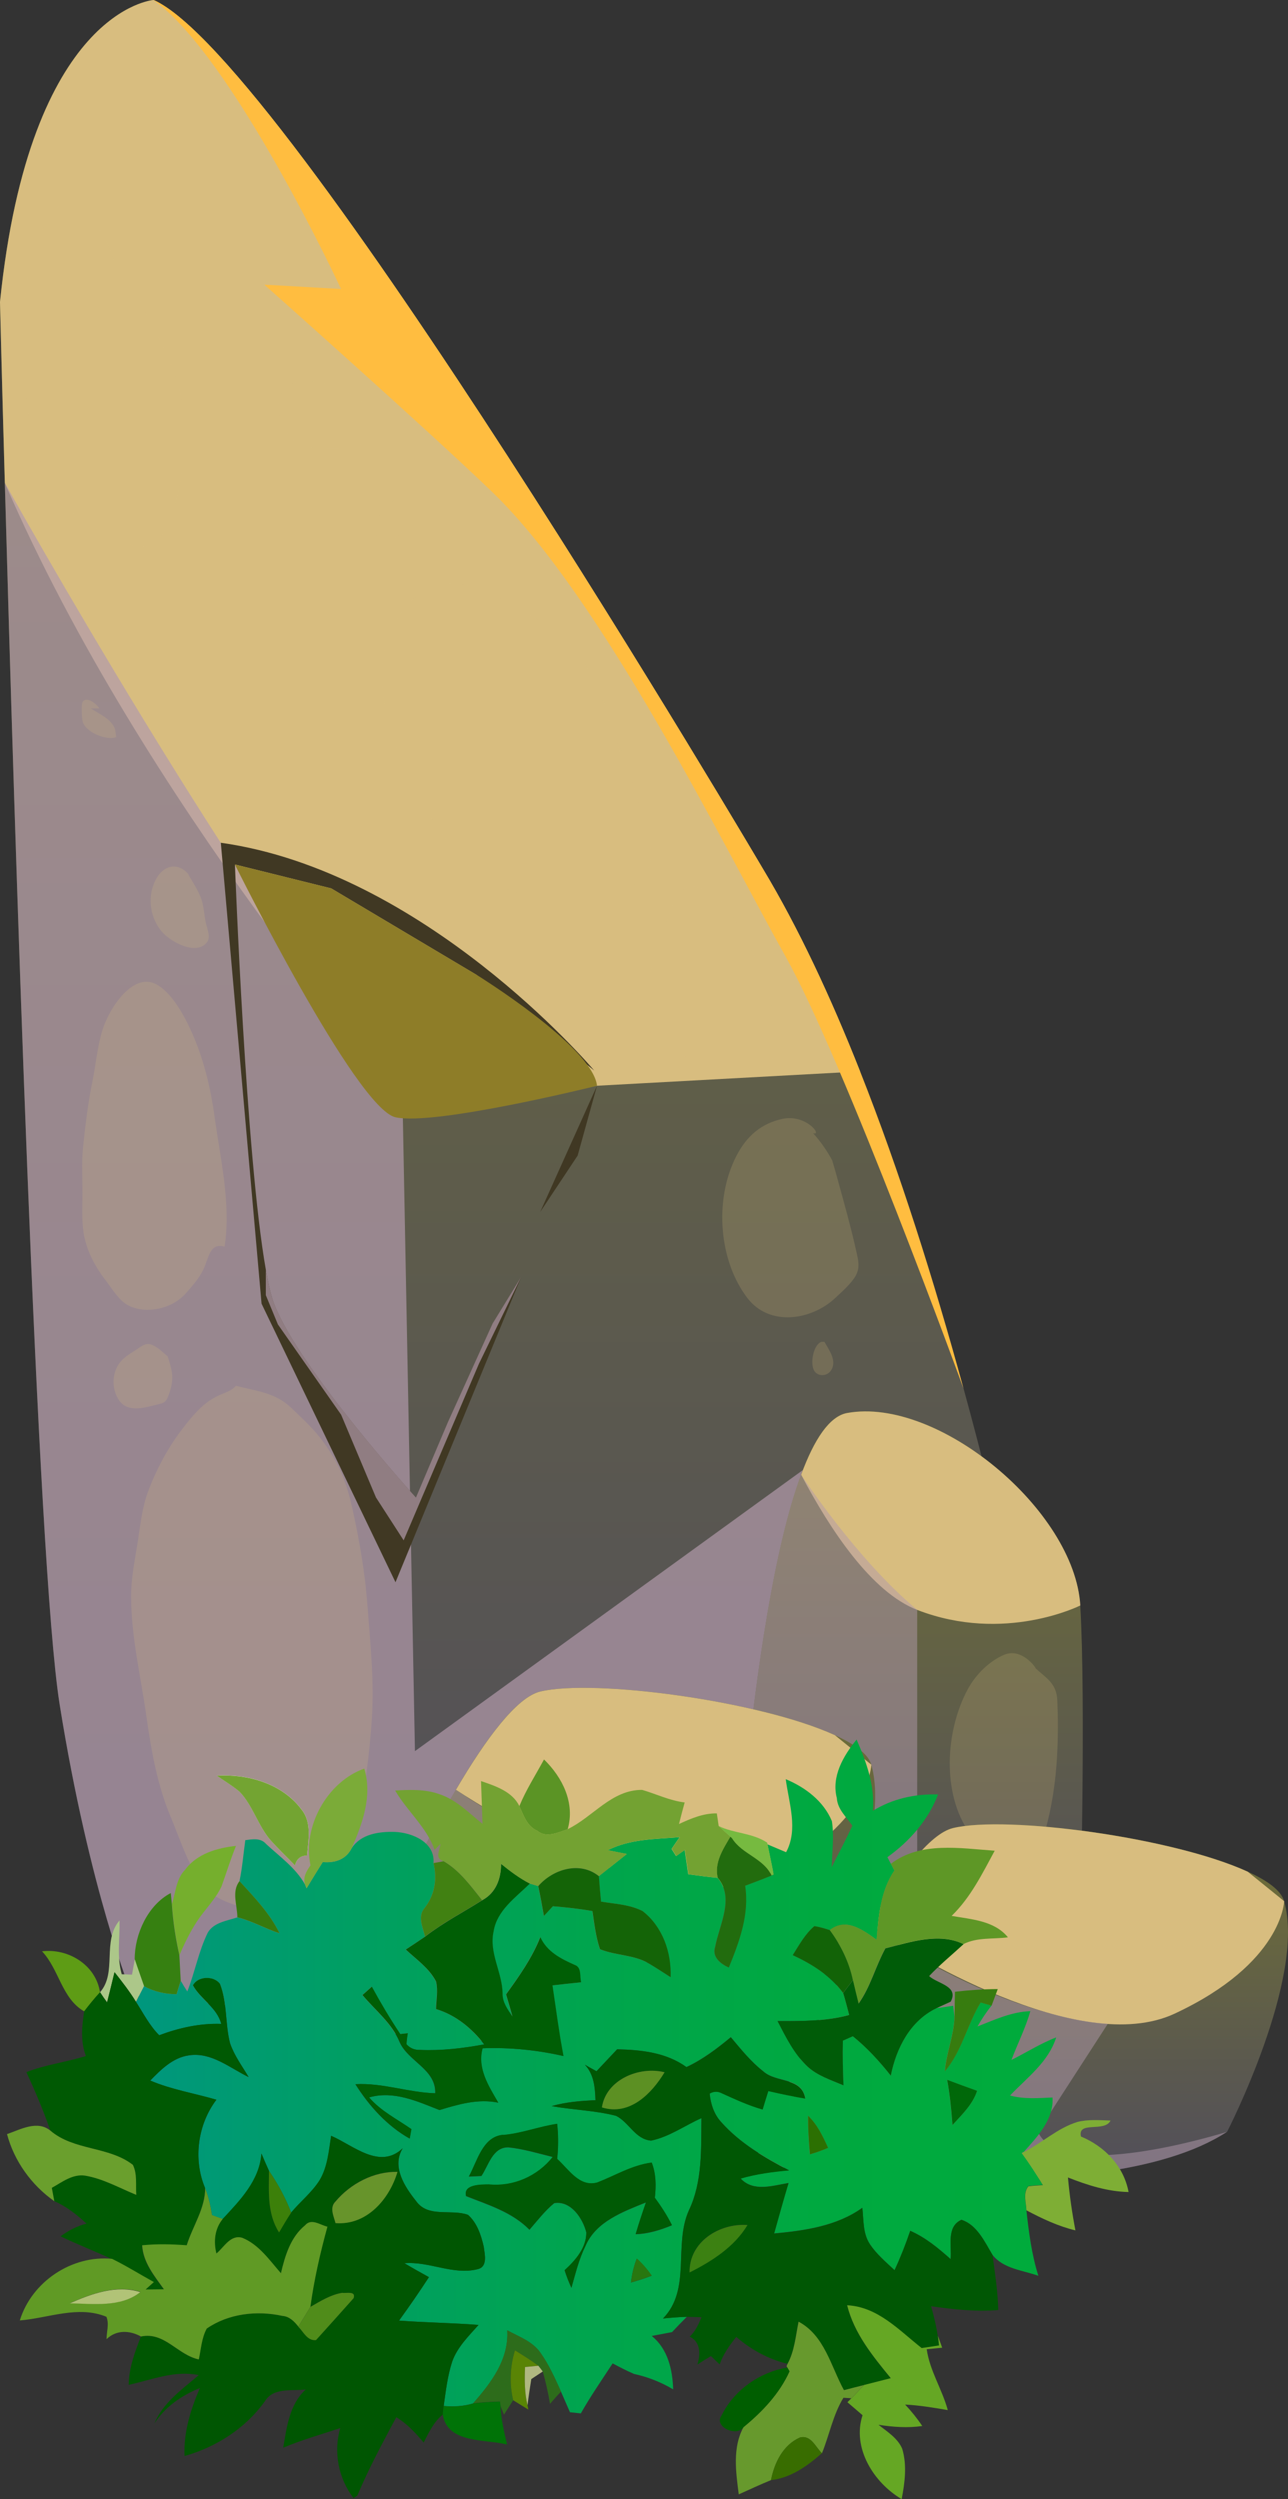 <?xml version="1.0" encoding="UTF-8"?><svg xmlns="http://www.w3.org/2000/svg" xmlns:xlink="http://www.w3.org/1999/xlink" viewBox="0 0 181.46 352.05"><rect x="0" y="0" width="181.46" height="352.05" fill="#333333" stroke="none"/><defs><style>.cls-1{fill:url(#_裼_胙琅韃_464);}.cls-1,.cls-2,.cls-3,.cls-4,.cls-5,.cls-6,.cls-7,.cls-8,.cls-9,.cls-10,.cls-11{fill-rule:evenodd;}.cls-1,.cls-2,.cls-3,.cls-4,.cls-5,.cls-6,.cls-7,.cls-8,.cls-9,.cls-10,.cls-11,.cls-12,.cls-13,.cls-14,.cls-15,.cls-16,.cls-17,.cls-18,.cls-19,.cls-20,.cls-21,.cls-22,.cls-23,.cls-24,.cls-25,.cls-26,.cls-27,.cls-28,.cls-29,.cls-30,.cls-31,.cls-32,.cls-33,.cls-34,.cls-35,.cls-36,.cls-37,.cls-38,.cls-39,.cls-40,.cls-41,.cls-42,.cls-43,.cls-44,.cls-45,.cls-46,.cls-47,.cls-48,.cls-49,.cls-50,.cls-51,.cls-52,.cls-53,.cls-54,.cls-55{stroke-width:0px;}.cls-2{fill:#ffbd40;}.cls-2,.cls-3,.cls-56{mix-blend-mode:soft-light;}.cls-3,.cls-9{fill:#d8bd7f;}.cls-4{opacity:.5;}.cls-4,.cls-11{fill:#b29aac;mix-blend-mode:multiply;}.cls-5{fill:url(#_裼_胙琅韃_464-3);}.cls-6{fill:url(#_裼_胙琅韃_464-4);}.cls-7{fill:url(#_裼_胙琅韃_464-2);}.cls-8{fill:#403823;}.cls-10{fill:#8e7d28;}.cls-11{opacity:.7;}.cls-12{fill:url(#_裼_胙琅韃_35252);}.cls-57{isolation:isolate;}.cls-13{fill:#5e9726;}.cls-14{fill:#5c9023;}.cls-15{fill:#5e9c15;}.cls-16{fill:#75af2d;}.cls-17{fill:#76ba40;}.cls-18{fill:#609a25;}.cls-19{fill:#508c1a;}.cls-20{fill:#7bab38;}.cls-21{fill:#287710;}.cls-22{fill:#2c7002;}.cls-23{fill:#5b9425;}.cls-24{fill:#377c0f;}.cls-25{fill:#377a0d;}.cls-26{fill:#2d6c1b;}.cls-27{fill:#3c800a;}.cls-28{fill:#3c8112;}.cls-29{fill:#386d00;}.cls-30{fill:#598405;}.cls-31{fill:#368011;}.cls-32{fill:#146407;}.cls-33{fill:#418112;}.cls-34{fill:#226c0e;}.cls-35{fill:#126307;}.cls-36{fill:#acc789;}.cls-37{fill:#b0b881;}.cls-38{fill:#b1c377;}.cls-39{fill:#65a724;}.cls-40{fill:#6a9f2d;}.cls-41{fill:#73a432;}.cls-42{fill:#7eae35;}.cls-43{fill:#73a232;}.cls-44{fill:#67942b;}.cls-45{fill:#67992d;}.cls-46{fill:#fbf5f0;}.cls-47{fill:#005602;}.cls-48{fill:#005704;}.cls-49{fill:#005c08;}.cls-50{fill:#005e05;}.cls-51{fill:#005a05;}.cls-52{fill:#006809;}.cls-53{fill:#005e00;}.cls-54{fill:#005903;}.cls-55{fill:#007307;}.cls-56{opacity:.2;}</style><linearGradient id="_裼_胙琅韃_464" x1="1585.78" y1="285.77" x2="1585.78" y2="0" gradientTransform="translate(1661.88) rotate(-180) scale(1 -1)" gradientUnits="userSpaceOnUse"><stop offset="0" stop-color="#514e5b"/><stop offset="1" stop-color="#707034"/></linearGradient><linearGradient id="_裼_胙琅韃_464-2" x1="1534.14" y1="277.74" x2="1534.14" y2="198.82" xlink:href="#_裼_胙琅韃_464"/><linearGradient id="_裼_胙琅韃_464-3" x1="1576.2" y1="287.87" x2="1576.2" y2="237.76" xlink:href="#_裼_胙琅韃_464"/><linearGradient id="_裼_胙琅韃_464-4" x1="1518.04" y1="307.09" x2="1518.04" y2="256.98" xlink:href="#_裼_胙琅韃_464"/><linearGradient id="_裼_胙琅韃_35252" x1="19.15" y1="292.51" x2="148.8" y2="292.51" gradientUnits="userSpaceOnUse"><stop offset="0" stop-color="#00977e"/><stop offset=".24" stop-color="#009f62"/><stop offset=".5" stop-color="#00a54d"/><stop offset=".74" stop-color="#00a940"/><stop offset=".98" stop-color="#00ab3c"/></linearGradient></defs><g class="cls-57"><g id="_レイヤー_2"><g id="_レイヤー_5"><path class="cls-1" d="m0,42.54s.24,9.98.68,25.48c1.35,48.73,4.53,152.11,7.72,172.06,4.2,26.29,10.21,40.99,10.21,40.99,0,0,38.89,4.63,66.95,4.7,3.52.02,6.88-.04,9.96-.2,0,0,1.09-1.37,2.89-3.29,2.63-2.86,6.8-6.96,11.32-9.82,2.63-1.67,5.39-2.92,8.02-3.25,10.21-1.29,34.45,1.82,34.45,1.82,0,0-5.69-36.2-16.47-75.51-4.12-15.03-8.97-30.5-14.55-44.59-4.15-10.51-8.7-20.23-13.63-28.44,0,0-67.28-114.24-85.91-122.49C21.62,0,4.2,1.29,0,42.54Z"/><path class="cls-3" d="m0,42.54s.24,9.98.68,25.48c19.52,45.18,56.03,86.42,56.03,86.42l64.46-3.51c-4.15-10.51-8.7-20.23-13.63-28.44,0,0-67.28-114.24-85.91-122.49C21.62,0,4.2,1.29,0,42.54Z"/><path class="cls-11" d="m.68,68.02c1.35,48.73,4.53,152.11,7.72,172.06,4.2,26.29,10.21,40.99,10.21,40.99,0,0,38.89,4.63,66.95,4.7l12.84-3.49,8.43-2.31,2.89-7.51,8.02-20.9-3.74-45.12-55.54,40.24-1.76-92.23C34.12,128.1.68,68.02.68,68.02Z"/><path class="cls-7" d="m102.92,277.74l19.83-1.41,29.44-5.31s.81-31.46,0-44.87c-.81-13.41-20.04-29.44-32.85-27.11-2.49.45-4.65,3.72-6.48,8.7-7.59,20.52-9.94,70-9.94,70Z"/><path class="cls-3" d="m112.87,207.74c4.09,7.78,9.92,16.56,16.36,19.05,12.29,4.76,22.97-.63,22.97-.63-.81-13.41-20.04-29.44-32.85-27.11-2.49.45-4.65,3.72-6.48,8.7Z"/><path class="cls-4" d="m102.92,277.74l19.83-1.41,29.44-5.31-22.97.12v-44.36c-8.55-7.1-16.36-19.05-16.36-19.05-7.59,20.52-9.94,70-9.94,70Z"/><path class="cls-5" d="m48.05,285.56s48.4,7.47,66.65-4.47c.02-.02.03-.02.03-.02,0,0,11.13-21.66,8.02-32.48-.41-1.47-2.31-2.88-5.14-4.16l-.05-.02c-10.56-4.82-33.91-7.94-41.47-6.12-3.28.8-7.61,6.57-11.87,13.84-8.2,13.98-16.17,33.44-16.17,33.44Z"/><path class="cls-3" d="m64.22,252.12c5.39,3.53,29.63,18.6,43.11,12.31,15.22-7.1,15.43-15.84,15.43-15.84l-5.14-4.16-.05-.02c-10.56-4.82-33.91-7.94-41.47-6.12-3.28.8-7.61,6.57-11.87,13.84Z"/><path class="cls-4" d="m48.05,285.56s48.4,7.47,66.65-4.47c-.94.29-23.5,7.29-26.62-.02l9.84-15.21s-13.53-.15-33.7-13.74c-8.2,13.98-16.17,33.44-16.17,33.44Z"/><path class="cls-6" d="m106.21,304.78s48.4,7.47,66.65-4.47c.02-.02.03-.02.03-.02,0,0,11.13-21.66,8.02-32.48-.41-1.47-2.31-2.88-5.14-4.16l-.05-.02c-10.56-4.82-33.91-7.94-41.47-6.12-3.28.8-7.61,6.57-11.87,13.84-8.2,13.98-16.17,33.44-16.17,33.44Z"/><path class="cls-3" d="m122.38,271.35c5.39,3.53,29.63,18.6,43.11,12.31,15.22-7.1,15.43-15.84,15.43-15.84l-5.14-4.16-.05-.02c-10.56-4.82-33.91-7.94-41.47-6.12-3.28.8-7.61,6.57-11.87,13.84Z"/><path class="cls-4" d="m106.21,304.78s48.4,7.47,66.65-4.47c-.94.29-23.5,7.29-26.62-.02l9.84-15.21s-13.53-.15-33.7-13.74c-8.2,13.98-16.17,33.44-16.17,33.44Z"/><path class="cls-8" d="m31.11,118.71l5.74,64.94,18.87,39.24,17.72-43.03-4.04,6.59-6.31,13.92-4.49,10.6s-16.35-18.01-19.94-27.19c-.43-1.08-.82-2.76-1.2-4.88-2.84-15.96-4.36-57.12-4.36-57.12l13.57,3.37,20.42,12.15,16.63,13.51c-.73-.86-24.03-28.07-52.6-32.09Z"/><polygon class="cls-8" points="84.11 152.95 81.38 162.79 76.1 170.74 84.11 152.95"/><path class="cls-10" d="m84.11,152.95s-22.83,5.68-28.39,4.44c-5.56-1.24-22.63-35.61-22.63-35.61l13.57,3.36,20.43,12.15s16.42,10.14,17.02,15.66Z"/><path class="cls-11" d="m37.45,178.9v3.55s1.7,4.12,1.7,4.12l8.91,12.72,4.91,11.66,3.9,6.04,10.61-24.89,5.96-12.25-4.04,6.59-6.31,13.92-4.49,10.6s-16.35-18.01-19.94-27.19c-.43-1.08-.82-2.76-1.2-4.88Z"/><g class="cls-56"><path class="cls-9" d="m84.5,97.73c1.58,3.11,2.5,6.41,3.67,9.81,1.03,2.98,1.98,5.92,2.78,9.01.33,1.25.82,2.73.75,4.08-.27,5.35-7.12,5.3-9.99,5.62-2.67.3-5.35.75-7.98-.13-1.77-.59-3.5-1.23-5.12-2.3-1.74-1.14-3.28-2.38-4.66-4.17-1.84-2.37-3.84-5.07-5.19-7.94-1.37-2.92-3-6.06-3.84-9.31-.75-2.91-1.45-6.7-.93-9.74.93-5.49,4.49-10.04,8.83-10.4,4.56-.38,8.91,2.75,12.97,5.03,2.55,1.43,4.36,2.73,6.2,5.58,2.52,3.9,4.25,8.26,5.33,13.12l-2.8-8.25Z"/><path class="cls-9" d="m56.87,72.46c.46-.78.72-1.65.78-2.59-1.23-1.1-2.08.54-3.09,1.56-.84.85-2.09,2.04-1.71,3.64.62,2.58,4.92.19,4.42-2.09l-.4-.52Z"/><path class="cls-9" d="m31.64,175.61c.93-5.96-.6-12.43-1.42-18.36-.57-4.15-1.57-8.18-3.21-11.84-1.11-2.49-2.91-5.73-5.11-6.81-3.18-1.56-6.46,3.3-7.46,6.49-.72,2.3-.94,4.9-1.43,7.31-.61,2.98-1.01,6.28-1.32,9.34-.21,2.1-.06,4.28-.07,6.4,0,2.15-.17,4.39.35,6.47.55,2.2,1.6,4.03,2.84,5.65.96,1.26,1.93,2.93,3.22,3.61,2.42,1.29,6.16.59,8.14-1.67.91-1.04,1.85-2.05,2.49-3.39.77-1.62.88-3.8,2.99-3.19Z"/><path class="cls-9" d="m26.43,123c.65,1.19,1.57,2.47,2,3.84.28.91.35,2.12.56,3.09.23,1.09.77,2.12.1,2.89-1.51,1.74-4.81-.05-6.04-1.31-1.62-1.66-2.34-4.4-1.43-6.86,1.05-2.86,3.52-3.5,5.22-1.14l-.4-.52Z"/><path class="cls-9" d="m33.24,195.21c2.87.76,5.51.92,7.82,3.14,1.68,1.62,3.24,3,4.66,5.01,2.08,2.94,3.1,5.41,3.94,9.22.99,4.49,1.76,8.91,2.11,13.58.4,5.32.97,10.62.62,15.98-.32,4.92-1.01,9.96-1.92,14.74-.39,2.03-.97,3.92-1.52,5.87-.55,1.96-.66,4.18-1.38,6.06-.89,2.33-1.78,3.58-3.83,3.17-3.24-.64-6.32-2.19-9.47-3.24-1.88-.63-3.95-1.2-5.44-2.92-2.13-2.46-3.49-6.79-4.81-9.94-1.84-4.39-2.69-9.14-3.38-14.02-.8-5.72-2.14-11.07-2.17-16.94-.01-2.67.55-5.21.95-7.82.36-2.36.61-4.73,1.42-6.92,1.12-3.06,2.72-6.04,4.55-8.49,1.11-1.48,2.46-3.18,3.84-4.18,1.87-1.36,3.1-1.25,4.02-2.3Z"/><path class="cls-9" d="m23.63,191.08c.62,2.01.92,2.95.31,4.92-.39,1.25-.61,1.59-1.51,1.79-1.68.38-4.31,1.37-5.62-.48-1.23-1.74-1.05-4.29.41-5.75.7-.7,1.64-1.17,2.42-1.73,1.13-.79,1.64-.59,2.79.22l1.2,1.03Z"/><path class="cls-9" d="m54.07,60.6c-1.55-3.17-3.81-4.82-6.61-5.94-1.63-.65-4.36-1.4-6.12-.69-2.82,1.14-2.46,4.67-.89,7.04,1.67,2.52,5.24,2.14,7.61,2.18,1.3.02,2.28-.44,3.49-.92,1.19-.47,3.13-.43,2.93-2.71l-.4,1.03Z"/><path class="cls-9" d="m114.54,159.62c1.03,1.14,1.93,2.41,2.7,3.83.31,1.03.61,2.08.89,3.13.87,3.17,1.76,6.33,2.48,9.56.29,1.29.61,2.39-.07,3.6-.62,1.09-2.04,2.34-2.88,3.12-3.34,3.12-9.24,4.07-12.36,0-3.99-5.2-4.73-13.74-1.61-19.91,1.55-3.07,3.69-4.69,6.47-5.32,3.39-.78,5.8,2.46,4.38,1.99Z"/><path class="cls-9" d="m145.79,234.92c1.56,1.45,3.07,2.15,3.17,4.64.11,2.57.11,5.15-.03,7.72-.25,4.72-1.12,9.81-2.84,14.03-.96,2.36-2,3.03-3.98,2.04-2.17-1.09-3.98-2.96-5.54-5.17-3.89-5.5-3.4-14.33-.23-20.21,1.19-2.2,3.12-4,5.1-4.85,2.75-1.18,4.95,2.47,4.36,1.8Z"/><path class="cls-9" d="m116.15,189.02c.64,1.15,1.91,2.79.83,4.16-.53.67-1.68.75-2.22-.01-.71-1-.16-3.83.99-4.15h.4Z"/><path class="cls-9" d="m16.42,38.42c1.6,1.74,2.79,2.71,3.76,4.9.9,2.04,2.06,3.87,3,5.88,1.47,3.17,2.81,7.04,2.88,10.81.09,4.87-.74,10.55-2.83,14.67-2.09,4.12-5.61,1.79-8.51.36-1.93-.95-3.42-1.7-5.09-3.3-1.38-1.33-2.28-2.9-3.14-4.82-2.61-5.81-3.28-13.14-3.3-19.73,0-3.54.34-6.84,1.2-10.22.67-2.63,1.67-5.56,3.33-7.33.69-.74,1.73-1.98,2.7-1.45.9.5,1.91,1.88,2.6,2.77,1.56,2.01,3.08,4.79,3.4,7.48Z"/><path class="cls-9" d="m12.81,99.8c1.08.73,2.9,1.47,3.39,2.91.09.27.11.82.17,1.13-1.21.48-4.1-.51-4.7-2.1-.14-.36-.26-2.57-.01-2.9.62-.82,2.01.41,2.34.95h-1.2Z"/><path class="cls-9" d="m100.13,125.07c4.58,5.18,7.73,12.03,9.27,19.63.61,2.99.56,4.34-1.92,5-4.91,1.29-10.09.15-14.57-2.75-1.63-1.05-2.18-3.8-1.92-5.97.45-3.82,1.3-7.38,2.73-10.77.58-1.38,1.3-3.89,2.37-4.77,2.1-1.72,4.2,1.3,4.04-.36Z"/></g><path class="cls-2" d="m21.62,0c11.22,8,26.43,40.71,26.43,40.71l-10.81-.61s23.18,20.59,32.15,29.25c15.57,15.04,32.61,49.93,41.26,65.35,8.29,14.77,25.09,60.89,25.09,60.89l-.02-.08c-4.12-15.03-8.97-30.5-14.55-44.59-4.15-10.51-8.7-20.23-13.63-28.44,0,0-67.28-114.24-85.91-122.49Z"/><path class="cls-46" d="m30.56,250.13c1.06.76,2.2,1.41,3.2,2.27,1.89,1.97,2.57,4.75,4.35,6.81,1.08,1.25,2.3,2.37,3.45,3.56.23-.92.79-1.39,1.69-1.39.19-2.17.72-4.67-.79-6.51-2.73-3.63-7.52-4.99-11.9-4.75"/><g id="_7a9c39ff"><path class="cls-12" d="m117.91,253.34c-.82-3.07.91-6,2.77-8.29,1.39,3.18,2.59,6.51,2.29,10.04,2.76-1.71,5.96-2.41,9.19-2.31-1.39,3.62-4.02,6.61-7.14,8.84.12.23.36.69.49.93s.37.71.5.95c-1.96,2.87-2.23,6.4-2.51,9.75-1.92-1.38-4.33-3.18-6.6-1.35-.71-.24-1.44-.46-2.17-.56-1.31,1.11-2.14,2.65-3.04,4.08,2.7,1.25,5.3,2.88,7.09,5.33.32,1.02.57,2.05.85,3.09-3.28.91-6.71.87-10.08.87,1.17,2.25,2.32,4.59,4.18,6.37,1.42,1.33,3.34,1.93,5.1,2.68-.1-2.09-.14-4.2-.09-6.3.35-.15,1.05-.46,1.4-.62,2.01,1.62,3.76,3.52,5.35,5.55.76-3.84,2.74-7.72,6.41-9.49.6-.08,1.8-.26,2.39-.35.05.39.13,1.17.18,1.55-.08,2.61-1.16,5.07-1.36,7.67,2.4-2.84,3.14-6.57,5.04-9.7.39.11,1.15.33,1.54.45-.74.94-1.4,1.93-1.98,2.95,2.41-.95,4.81-2.07,7.45-2.16-.67,2.37-1.8,4.57-2.66,6.87,2.1-1.04,4.09-2.33,6.3-3.17-1.1,3.48-4.09,5.65-6.5,8.18,1.95.54,3.98.37,5.98.28.21,3.07-2.12,5.51-4.02,7.64-.08.04-.24.13-.31.18,1.06,1.45,2.04,2.96,2.97,4.5-.69.04-1.38.07-2.05.17-.78.98-.31,2.26-.27,3.38.35,3.12.74,6.24,1.69,9.25-2.18-.78-4.95-.99-6.46-2.95-1.11-1.86-2.19-4.25-4.38-4.95-2.16.98-1.33,3.67-1.52,5.54-1.73-1.55-3.54-3.04-5.69-3.99-.64,1.88-1.37,3.74-2.21,5.55-1.23-1.16-2.54-2.25-3.48-3.67-1-1.51-.87-3.4-1.06-5.12-3.61,2.59-8.13,3.22-12.43,3.62.66-2.38,1.32-4.75,2.03-7.11-2.25.37-4.95,1.3-6.75-.64,2.22-.64,4.51-.95,6.82-1.15-3.46-1.8-6.92-3.83-9.54-6.78-1.03-1.1-1.5-2.57-1.64-4.04.57-.33,1.14-.34,1.7-.05,1.89.85,3.76,1.73,5.76,2.29.26-.87.53-1.73.8-2.6,1.72.4,3.46.78,5.21,1.06-.49-3.06-4.1-2.14-5.94-3.84-1.75-1.37-3.13-3.11-4.55-4.79-1.95,1.61-3.97,3.15-6.26,4.21-2.84-2.05-6.37-2.43-9.76-2.5-.97,1.03-1.94,2.06-2.91,3.09-.55-.31-1.11-.62-1.64-.92,1.29,1.35,1.44,3.22,1.5,5-2.09.08-4.17.26-6.18.83,3.02.55,6.12.6,9.08,1.37,1.82.9,2.7,3.32,4.94,3.49,2.56-.53,4.73-2.12,7.09-3.17-.06,4.38.17,8.95-1.78,13.02-2.18,4.87.38,11.09-3.64,15.21,1.12-.11,2.23-.2,3.37-.24-.71.71-1.41,1.43-2.09,2.16-.96.18-1.91.36-2.86.54,2.27,1.84,2.93,4.74,3.02,7.53-1.71-1.03-3.58-1.75-5.52-2.18-1.03-.44-2.02-.96-3.01-1.48-1.52,2.33-3.11,4.62-4.48,7.04-.38-.04-1.15-.12-1.53-.16-.42-.97-.85-1.95-1.27-2.91-.85-1.89-1.71-3.79-2.91-5.49-1.12-1.58-3.02-2.25-4.65-3.13.25,4.08-2.26,7.39-4.81,10.28-1.35.41-2.76.49-4.15.36.29-2.09.53-4.2,1.19-6.22.71-2.05,2.31-3.6,3.72-5.19-3.73-.29-7.48-.33-11.2-.61,1.45-2,2.86-4.04,4.21-6.12-1.17-.64-2.32-1.29-3.46-1.96,3.5-.31,6.87,1.71,10.31.84,1.48-.33,1.01-2.11.87-3.19-.37-1.62-.94-3.35-2.22-4.47-2.36-.85-5.6.44-7.28-1.9-1.64-2.05-3.5-4.9-1.91-7.48-3.25,3.08-6.94-.4-10.08-1.75-.33,2.13-.49,4.4-1.64,6.29-1.1,1.71-2.71,2.99-4,4.54-.79-2.09-1.87-4.05-3.12-5.89-.37-.81-.72-1.62-1.06-2.43-.28,3.82-3,6.58-5.46,9.22-.38-.13-1.14-.4-1.52-.54-.19-1.32-.49-2.62-.98-3.86-1.69-4.02-1.03-8.92,1.61-12.41-3.11-.91-6.33-1.42-9.32-2.7,1.51-1.55,3.18-3.23,5.44-3.55,3.16-.49,5.75,1.77,8.42,3.06-.93-1.56-2.03-3.04-2.62-4.77-.71-2.75-.37-5.7-1.42-8.37-.89-1.17-3.12-1.09-3.81.22,1.07,1.98,3.39,3.1,3.99,5.43-3.02-.1-5.94.55-8.74,1.6-1.36-1.37-2.24-3.1-3.27-4.7.37-.74.74-1.48,1.13-2.22,1.41.77,2.99,1.14,4.6,1.13.15-.47.44-1.41.58-1.88.28.5.6,1.01.92,1.5,1.07-2.73,1.59-5.65,2.88-8.29.85-1.45,2.7-1.66,4.17-2.15,2.07.5,3.92,1.6,5.94,2.25-1.36-2.82-3.55-5.07-5.64-7.35.4-1.91.55-3.85.82-5.78,1.01-.13,2.17-.35,2.93.54,1.91,1.78,4.15,3.35,5.46,5.67.06.14.18.43.24.58.75-1.24,1.5-2.48,2.28-3.7,1.68.15,3.25-.34,4.06-1.93,1.28-2.03,3.9-2.39,6.1-2.32,2.48.1,5.7,1.47,5.44,4.41.53,2.21.17,4.46-1.23,6.28-1.07,1.21-.28,2.72.03,4.06-.9.63-1.82,1.23-2.73,1.82,1.5,1.39,3.29,2.62,4.26,4.49.32,1.28.03,2.6,0,3.89,2.79.85,5.05,2.7,6.8,4.98-2.99.55-6.03.92-9.06.78-.77.02-1.41-.25-1.9-.81.03-.52.1-1.03.19-1.55-.26.03-.8.1-1.06.12-1.44-2.16-2.77-4.39-4.01-6.67-.44.4-.89.78-1.32,1.18,1.81,2.17,4.15,3.97,5.26,6.64,1.21,2.73,5.13,3.82,5.01,7.2-3.79-.1-7.43-1.5-11.25-1.28,1.93,3.06,4.46,5.87,7.64,7.66.06-.33.18-1,.24-1.33-2.04-1.42-4.31-2.55-5.96-4.47,3.48-.99,6.78.55,9.92,1.78,2.69-.81,5.44-1.63,8.28-1.04-1.35-2.33-2.99-4.85-2.21-7.66,3.83-.15,7.66.24,11.39,1.09-.63-3.3-1.05-6.64-1.55-9.95,1.34-.15,2.68-.3,4.04-.44-.24-.8.1-2.07-.87-2.43-1.97-.87-3.95-1.86-4.88-3.93-1.16,2.94-2.99,5.53-4.83,8.07.31,1.03.62,2.07.9,3.11-.67-.98-1.42-2-1.39-3.24-.03-2.97-1.94-5.71-1.27-8.73.46-2.97,3.11-4.8,5.11-6.75.3.09.89.27,1.19.35.31,1.4.55,2.8.8,4.21.42-.46.83-.92,1.26-1.37,1.87.15,3.73.35,5.58.68.27,1.8.47,3.63,1.06,5.37,2.23.92,4.81.76,6.92,2.03,1.03.6,2.02,1.27,3.03,1.91.12-3.49-1.14-7.14-3.95-9.31-1.8-.93-3.89-1-5.85-1.33-.12-1.19-.22-2.39-.3-3.58,1.31-1.04,2.62-2.09,3.94-3.13-.9-.17-1.8-.35-2.68-.53,3.18-1.61,6.69-1.55,10.13-1.84-.39.55-.76,1.1-1.14,1.66.16.26.49.76.64,1.01.4-.29.8-.58,1.21-.86.16,1.14.33,2.27.5,3.41,1.37.19,2.75.38,4.14.51,2.43,2.84.23,6.59-.35,9.71-.49,1.45.76,2.4,1.91,2.92,1.48-3.65,2.91-7.5,2.3-11.52,1.24-.47,2.49-.94,3.72-1.44l.3-.14c-.25-1.42-.58-2.84-.86-4.25.66.28,1.97.83,2.63,1.11,1.74-3.22.39-6.92-.05-10.29,2.74,1.14,5.33,3.08,6.5,5.91.33,2.16.03,4.34-.03,6.51.96-1.96,2.02-3.88,2.91-5.87-.83-1.23-2.05-2.26-2.18-3.83m15.53,39.64c.39,2.1.6,4.23.75,6.37,1.34-1.46,2.84-2.88,3.47-4.82-1.42-.5-2.82-1.02-4.22-1.55m-19.6,5.05c0,1.82.1,3.63.27,5.44.86-.25,1.72-.55,2.56-.91-.74-1.64-1.52-3.28-2.83-4.54m-42.95,2.72c-2.91.24-3.64,3.73-4.83,5.87.44-.02,1.32-.06,1.77-.08,1.01-1.49,1.56-4.05,3.78-4.04,2.13.21,4.19.85,6.27,1.36-2.15,2.73-5.56,4.22-9.02,3.88-1.09,0-3.63-.02-3.19,1.63,3.14,1.25,6.48,2.25,8.93,4.74,1.12-1.29,2.16-2.66,3.49-3.75,2.34-.39,4.02,2.14,4.52,4.13.01,2.18-1.54,3.94-3.06,5.33.26.84.59,1.66.96,2.47.58-1.99,1.05-4.03,1.98-5.89,1.47-3.45,5.3-4.83,8.52-6.14-.51,1.48-1.01,2.97-1.45,4.48,1.77-.06,3.47-.58,5.11-1.26-.68-1.37-1.51-2.64-2.41-3.87.19-1.67.18-3.37-.44-4.95-2.75.35-5.12,1.82-7.66,2.8-2.52.71-4.06-1.88-5.66-3.32.17-1.64.17-3.3,0-4.94-2.57.37-5.01,1.35-7.61,1.57m18.83,17.41c-.43,1.07-.68,2.21-.82,3.36.98-.28,1.96-.59,2.92-.96-.61-.88-1.3-1.7-2.1-2.4Z"/></g><g id="_6f9434ff"><path class="cls-23" d="m76.64,247.85c2.61,2.54,4.4,6.14,3.34,9.83-1.38.45-3,1.3-4.3.21-1.44-.62-1.91-2.17-2.51-3.46.94-2.3,2.3-4.4,3.47-6.57Z"/></g><g id="_8aaa44ff"><path class="cls-20" d="m43.74,262.76c-1.14-5.4,2.32-11.75,7.58-13.62,1.17,3.84-.24,7.72-1.78,11.23-.81,1.59-2.39,2.08-4.06,1.93-.78,1.23-1.53,2.46-2.28,3.7-.06-.15-.18-.44-.24-.58-.3-1.01.24-1.87.79-2.66Z"/></g><g id="_83a43fff"><path class="cls-41" d="m30.56,250.13c4.38-.24,9.17,1.12,11.9,4.75,1.51,1.84.98,4.34.79,6.51-.89,0-1.46.46-1.69,1.39-1.14-1.19-2.36-2.32-3.45-3.56-1.78-2.06-2.47-4.84-4.35-6.81-1.01-.86-2.14-1.51-3.2-2.27Z"/></g><path class="cls-50" d="m70.59,262.56c1.27,1.03,2.59,2.03,4.06,2.78-2,1.96-4.65,3.79-5.11,6.75-.67,3.02,1.23,5.76,1.27,8.73-.03,1.24.72,2.25,1.39,3.24-.28-1.05-.6-2.09-.9-3.11,1.84-2.55,3.67-5.13,4.83-8.07.93,2.07,2.91,3.06,4.88,3.93.97.36.64,1.63.87,2.43-1.35.14-2.7.28-4.04.44.5,3.31.92,6.65,1.55,9.95-3.74-.85-7.57-1.24-11.39-1.09-.78,2.82.86,5.33,2.21,7.66-2.84-.59-5.59.23-8.28,1.04-3.14-1.23-6.44-2.77-9.92-1.78,1.64,1.92,3.92,3.04,5.96,4.47-.06.33-.17,1-.24,1.33-3.18-1.79-5.71-4.6-7.64-7.66,3.81-.22,7.45,1.17,11.25,1.28.12-3.38-3.79-4.47-5.01-7.2-1.11-2.68-3.45-4.47-5.26-6.64.44-.4.88-.78,1.32-1.18,1.24,2.28,2.57,4.51,4.01,6.67.26-.03.8-.09,1.06-.12-.09.51-.15,1.03-.19,1.55.49.56,1.13.83,1.9.81,3.04.13,6.07-.23,9.06-.78-1.75-2.27-4.02-4.13-6.8-4.98.03-1.29.31-2.61,0-3.89-.97-1.87-2.76-3.09-4.26-4.49.91-.6,1.82-1.19,2.73-1.82,2.52-1.96,5.35-3.42,8.04-5.12,1.92-1.03,2.66-3.01,2.66-5.11Z"/><path class="cls-43" d="m67.77,250.9c2.01.69,4.39,1.45,5.4,3.52.6,1.29,1.07,2.84,2.51,3.46,1.3,1.1,2.92.24,4.3-.21,3.55-1.7,6.19-5.56,10.49-5.53,2,.58,3.89,1.52,5.99,1.77-.28,1.01-.55,2.03-.8,3.04,1.69-.78,3.43-1.53,5.33-1.5.06.44.19,1.32.26,1.77.54.51,1.1,1.01,1.66,1.5-1.04,1.78-2.28,3.63-1.78,5.8-1.39-.12-2.77-.31-4.14-.51-.17-1.14-.34-2.27-.5-3.41-.41.28-.81.57-1.21.86-.16-.25-.49-.76-.64-1.01.37-.55.75-1.11,1.14-1.66-3.44.29-6.96.23-10.13,1.84.89.17,1.78.35,2.68.53-1.32,1.04-2.63,2.09-3.94,3.13-2.66-2.16-6.48-1-8.55,1.4-.29-.08-.89-.26-1.19-.35-1.47-.75-2.79-1.75-4.06-2.78,0,2.1-.74,4.08-2.66,5.11-1.61-2-3.16-4.17-5.42-5.49-1.3-.35-.57-1.53-.44-2.43l-.84.82c-1.17-3.22-3.87-5.44-5.56-8.34,2.09-.12,4.27-.21,6.28.53,2.36.79,4.13,2.64,6.03,4.17-.06-2.01-.15-4.02-.21-6.04Z"/><g id="_8dba4cff"><path class="cls-17" d="m101.24,257.23c2.16,1.05,4.76.96,6.84,2.34l.06.24c.28,1.41.61,2.83.86,4.25l-.3.14c-1.14-2.45-4.15-2.97-5.56-5.24l-.24-.23c-.57-.5-1.12-1-1.66-1.5Z"/></g><g id="_446c20ff"><path class="cls-34" d="m102.9,258.73l.24.23c1.41,2.26,4.42,2.79,5.56,5.24-1.23.51-2.48.97-3.72,1.44.62,4.02-.81,7.87-2.3,11.52-1.14-.52-2.4-1.47-1.91-2.92.58-3.12,2.77-6.87.35-9.71-.5-2.17.74-4.02,1.78-5.8Z"/></g><g id="_88ae3dff"><path class="cls-16" d="m26.11,263.34c1.69-2.22,4.48-3.03,7.14-3.31-.76,1.86-1.35,3.79-2.03,5.68-.85,1.84-2.36,3.27-3.47,4.96-.98,1.5-1.77,3.11-2.46,4.74-.54-2.37-.9-4.78-1.06-7.21.53-1.66.58-3.56,1.89-4.85Z"/></g><g id="_729735ff"><path class="cls-13" d="m125.51,262.55c4.17-3.17,9.78-2.18,14.63-1.84-1.75,3.22-3.39,6.59-6.07,9.18,2.76.49,6.03.66,7.93,3.02-2.1.28-4.32-.03-6.26.95-3.45-1.68-7.53-.28-11.03.61-1.38,2.53-2.08,5.39-3.76,7.76-.28-1.1-.55-2.21-.8-3.3-.54-2.57-1.71-4.94-3.26-7.04,2.27-1.83,4.68-.03,6.6,1.35.28-3.35.55-6.88,2.51-9.75-.12-.24-.37-.71-.5-.95Z"/></g><g id="_5a8126ff"><path class="cls-33" d="m61.09,262.45l1.41-.26c2.27,1.32,3.81,3.48,5.42,5.49-2.69,1.7-5.53,3.16-8.04,5.12-.31-1.35-1.1-2.85-.03-4.06,1.41-1.82,1.76-4.06,1.23-6.28Z"/></g><g id="_3c641bff"><path class="cls-32" d="m75.83,265.7c2.07-2.4,5.89-3.56,8.55-1.4.08,1.19.18,2.39.3,3.58,1.96.33,4.04.4,5.85,1.33,2.82,2.18,4.08,5.83,3.95,9.31-1.01-.64-2-1.31-3.03-1.91-2.11-1.27-4.69-1.11-6.92-2.03-.59-1.73-.79-3.56-1.06-5.37-1.85-.33-3.72-.53-5.58-.68-.42.46-.84.92-1.26,1.37-.25-1.41-.49-2.81-.8-4.21Z"/></g><g id="_527922ff"><path class="cls-25" d="m33.74,264.99c2.09,2.28,4.28,4.54,5.64,7.35-2.02-.65-3.88-1.75-5.94-2.25,0-1.67-.85-3.65.31-5.1Z"/></g><g id="_558025ff"><path class="cls-31" d="m18.98,276.02c-.03-3.53,1.84-7.66,5.08-9.35l.15,1.53c.16,2.43.52,4.84,1.06,7.21.07,1.21.12,2.41.19,3.63-.15.46-.44,1.41-.58,1.88-1.61,0-3.18-.36-4.6-1.13-.43-1.26-.89-2.5-1.3-3.76Z"/></g><g id="_b4c78cff"><path class="cls-36" d="m14.09,280.65c2.45-2.78.25-7.2,2.75-10.12.06,2.53-.4,5.1.31,7.58.36.01,1.08.05,1.45.06.1-.54.29-1.62.39-2.16.41,1.26.87,2.5,1.3,3.76-.39.74-.76,1.48-1.13,2.22-.9-1.46-1.96-2.82-3.02-4.17-.35,1.42-.69,2.84-1.05,4.25-.35-.47-.68-.95-.99-1.43Z"/></g><g id="_3b631bff"><path class="cls-35" d="m111.69,275.42c.9-1.43,1.73-2.97,3.04-4.08.73.1,1.46.33,2.17.56,1.55,2.1,2.72,4.47,3.26,7.04-.47.6-.93,1.2-1.38,1.81-1.79-2.45-4.38-4.08-7.09-5.33Z"/></g><g id="_325c1aff"><path class="cls-49" d="m124.72,274.48c3.5-.89,7.57-2.29,11.03-.61-1.62,1.5-3.34,2.89-4.85,4.5,1.2,1.1,4.22,1.39,3.04,3.6-.67.33-1.37.61-2.03.94-3.68,1.77-5.65,5.64-6.41,9.49-1.59-2.02-3.34-3.93-5.35-5.55-.35.16-1.05.46-1.4.62-.05,2.1,0,4.2.09,6.3-1.76-.76-3.68-1.35-5.1-2.68-1.87-1.78-3.02-4.12-4.18-6.37,3.37,0,6.8.03,10.08-.87-.28-1.03-.53-2.07-.85-3.09.45-.61.91-1.21,1.38-1.81.26,1.1.52,2.2.8,3.3,1.68-2.37,2.38-5.23,3.76-7.76Z"/></g><g id="_749c2cff"><path class="cls-15" d="m5.92,274.88c3.71-.45,7.6,1.93,8.17,5.78-.79.86-1.52,1.76-2.23,2.68-3.16-1.8-3.53-5.92-5.94-8.46Z"/></g><g id="_2d5917ff"><path class="cls-54" d="m16.14,277.83c1.06,1.35,2.12,2.7,3.02,4.17,1.03,1.6,1.91,3.34,3.27,4.7,2.8-1.05,5.72-1.7,8.74-1.6-.6-2.33-2.91-3.45-3.99-5.43.69-1.31,2.92-1.39,3.81-.22,1.05,2.67.71,5.62,1.42,8.37.59,1.73,1.69,3.21,2.62,4.77-2.67-1.29-5.26-3.55-8.42-3.06-2.26.32-3.93,2-5.44,3.55,2.99,1.28,6.21,1.79,9.32,2.7-2.64,3.48-3.29,8.38-1.61,12.41.03,2.93-1.76,5.42-2.6,8.13-2.09-.15-4.19-.2-6.28,0,.15,2.43,1.72,4.31,3.07,6.2-.87,0-1.73.01-2.59.03.29-.26.87-.78,1.17-1.05-1.97-1.08-3.87-2.28-5.89-3.27-2.4-1.1-4.85-2.06-7.23-3.2,1.1-.81,2.32-1.46,3.66-1.79-1.37-1.26-2.83-2.43-4.55-3.17-.12-.63-.24-1.26-.35-1.88,1.44-.8,2.92-1.98,4.69-1.72,2.55.43,4.83,1.74,7.21,2.71-.1-1.41.17-2.93-.48-4.23-3.4-2.62-8.31-1.98-11.61-4.81-.98-2.81-2.14-5.55-3.38-8.24,2.7-1.07,5.62-1.4,8.38-2.27-.77-2.04-.57-4.2-.24-6.3.71-.92,1.44-1.82,2.23-2.68.31.48.64.96.99,1.43.36-1.41.71-2.83,1.05-4.25Z"/></g><g id="_537b23ff"><path class="cls-24" d="m134.53,280.58c2-.24,4.02-.37,6.04-.38-.29.78-.58,1.56-.87,2.34-.39-.12-1.15-.34-1.54-.45-1.9,3.13-2.64,6.87-5.04,9.7.2-2.6,1.28-5.06,1.36-7.67.02-1.19.03-2.36.06-3.54Z"/></g><g id="_2c5817ff"><path class="cls-48" d="m96.7,291.21c2.3-1.06,4.31-2.6,6.26-4.21,1.42,1.68,2.8,3.43,4.55,4.79,1.84,1.7,5.44.78,5.94,3.84-1.75-.28-3.49-.67-5.21-1.06-.27.87-.54,1.73-.8,2.6-2-.56-3.87-1.44-5.76-2.29-.56-.29-1.13-.28-1.7.05.14,1.47.62,2.93,1.64,4.04,2.62,2.94,6.08,4.97,9.54,6.78-2.3.2-4.6.51-6.82,1.15,1.8,1.94,4.49,1.01,6.75.64-.71,2.36-1.37,4.74-2.03,7.11,4.31-.4,8.82-1.03,12.43-3.62.19,1.72.06,3.61,1.06,5.12.94,1.41,2.25,2.51,3.48,3.67.84-1.81,1.56-3.67,2.21-5.55,2.14.94,3.95,2.44,5.69,3.99.19-1.87-.64-4.56,1.52-5.54,2.19.7,3.27,3.09,4.38,4.95.35,2.57.75,5.14.81,7.74-3.17.28-6.33-.1-9.46-.53.41,1.48.78,2.97.98,4.51.03.26.1.76.12,1.01-.62.09-1.84.28-2.45.37-3.18-2.5-6.17-5.81-10.5-6.03.99,3.99,3.61,7.17,6.15,10.28-1.27.32-2.52.64-3.77.96-.95.24-1.89.48-2.82.72-1.85-3.37-2.73-7.7-6.4-9.65-.4,2-.55,4.11-1.55,5.94-2.68-.65-5.13-1.99-7.21-3.79-.95,1.18-1.84,2.43-2.34,3.87-.42-.39-.83-.78-1.23-1.17-.64.39-1.28.78-1.91,1.19.45-1.42.47-3.18-1.08-3.93.8-.74,1.25-1.74,1.66-2.73-.51-.01-1.53-.04-2.05-.06-1.14.03-2.25.12-3.37.24,4.02-4.12,1.46-10.34,3.64-15.21,1.94-4.06,1.72-8.63,1.78-13.02-2.36,1.05-4.54,2.64-7.09,3.17-2.24-.17-3.12-2.59-4.94-3.49-2.97-.77-6.07-.83-9.08-1.37,2.01-.57,4.09-.74,6.18-.83-.06-1.78-.21-3.65-1.5-5,.53.31,1.09.62,1.64.92.97-1.03,1.94-2.05,2.91-3.09,3.39.07,6.92.45,9.76,2.5m-11.91,5.67c3.9,1.22,7-1.91,8.83-4.95-3.56-.89-8.25,1.03-8.83,4.95m12.35,23.24c3.13-1.57,6.32-3.61,8.16-6.68-3.96-.28-8.23,2.36-8.16,6.68Z"/></g><g id="_6e9032ff"><path class="cls-14" d="m84.8,296.87c.59-3.92,5.27-5.85,8.83-4.95-1.84,3.04-4.93,6.17-8.83,4.95Z"/></g><g id="_39681dff"><path class="cls-52" d="m133.44,292.98c1.4.53,2.8,1.05,4.22,1.55-.63,1.94-2.14,3.36-3.47,4.82-.15-2.14-.36-4.26-.75-6.37Z"/></g><path class="cls-28" d="m97.15,320.12c-.07-4.31,4.2-6.96,8.16-6.68-1.84,3.07-5.03,5.11-8.16,6.68Z"/><g id="_496f1bff"><path class="cls-22" d="m113.84,298.03c1.31,1.26,2.09,2.9,2.83,4.54-.84.36-1.7.66-2.56.91-.17-1.81-.28-3.63-.27-5.44Z"/></g><g id="_8dad42ff"><path class="cls-42" d="m151.74,298.93c1.53-.4,3.14-.26,4.72-.21-.83,1.71-4.67,0-4.17,2.25,3.36,1.39,6.03,4.18,6.71,7.82-2.97-.06-5.8-.97-8.54-2.05.22,2.5.58,4.99,1.05,7.45-2.44-.58-4.7-1.66-6.9-2.82-.04-1.12-.51-2.41.27-3.38.67-.1,1.36-.13,2.05-.17-.94-1.54-1.91-3.05-2.97-4.5.08-.05.24-.14.31-.18,2.56-1.27,4.69-3.34,7.46-4.2Z"/></g><path class="cls-51" d="m70.89,300.74c2.6-.22,5.03-1.19,7.61-1.57.18,1.64.18,3.3,0,4.94,1.6,1.44,3.14,4.04,5.66,3.32,2.54-.98,4.9-2.45,7.66-2.8.62,1.58.63,3.28.44,4.95.9,1.23,1.73,2.5,2.41,3.87-1.64.67-3.34,1.19-5.11,1.26.44-1.51.94-3,1.45-4.48-3.22,1.3-7.05,2.69-8.52,6.14-.93,1.87-1.41,3.9-1.98,5.89-.37-.8-.7-1.63-.96-2.47,1.52-1.39,3.07-3.15,3.06-5.33-.5-1.98-2.18-4.51-4.52-4.13-1.33,1.09-2.37,2.46-3.49,3.75-2.45-2.5-5.79-3.5-8.93-4.74-.44-1.65,2.1-1.62,3.19-1.63,3.46.34,6.87-1.16,9.02-3.88-2.08-.51-4.14-1.14-6.27-1.36-2.22,0-2.77,2.55-3.78,4.04-.44.02-1.32.06-1.77.08,1.19-2.14,1.92-5.62,4.83-5.87Z"/><g id="_7c9f3bff"><path class="cls-40" d="m.99,300.63c1.91-.66,4.27-2,6.12-.48,3.3,2.82,8.21,2.18,11.61,4.81.64,1.3.38,2.82.48,4.23-2.38-.97-4.66-2.28-7.21-2.71-1.77-.26-3.25.92-4.69,1.72.11.62.23,1.25.35,1.88-3.22-2.27-5.64-5.63-6.66-9.44Z"/></g><g id="_2b5716ff"><path class="cls-47" d="m46.66,300.87c3.14,1.36,6.84,4.83,10.08,1.75-1.6,2.59.27,5.43,1.91,7.48,1.69,2.34,4.92,1.05,7.28,1.9,1.28,1.12,1.84,2.86,2.22,4.47.13,1.08.61,2.86-.87,3.19-3.44.87-6.82-1.14-10.31-.84,1.14.67,2.3,1.32,3.46,1.96-1.35,2.08-2.76,4.11-4.21,6.12,3.72.28,7.47.32,11.2.61-1.41,1.59-3,3.14-3.72,5.19-.65,2.02-.89,4.13-1.19,6.22-.06.4-.1.81-.13,1.22-1.27,1.03-1.97,2.52-2.69,3.94-1.14-1.34-2.34-2.66-3.86-3.57-1.94,3.63-3.9,7.25-5.49,11.05-.13.08-.4.26-.53.35-2.13-2.77-2.86-6.51-1.87-9.87-2.69.9-5.42,1.66-8.04,2.77.5-2.91.87-6.11,3.18-8.21-1.96.26-4.57-.34-5.78,1.69-2.73,3.8-6.83,6.42-11.3,7.69-.15-3.34.85-6.55,2.16-9.58-2.58,1.05-4.91,2.64-6.42,5.02,1.22-2.97,3.91-4.82,6.26-6.84-3.4-.71-6.62.67-9.87,1.37.03-2.38.87-4.62,1.72-6.8,3.31-.7,5.15,2.59,8.15,3.23.32-1.46.4-3.02,1.12-4.35,3.07-2.12,7.07-2.57,10.67-1.78.97.07,1.66.77,2.23,1.5.74.74,1.26,2.01,2.5,1.89,1.77-1.97,3.54-3.93,5.3-5.91.35-1.06-1.03-.65-1.61-.75-1.64.27-3.08,1.18-4.49,1.99.52-3.82,1.38-7.58,2.4-11.3-1.01-.22-2.27-1.24-3.15-.19-2.05,1.66-2.82,4.29-3.4,6.75-1.61-1.84-3.09-4.04-5.44-4.99-1.66-.5-2.58,1.34-3.65,2.21-.42-1.71-.24-3.47.89-4.87,2.45-2.64,5.17-5.4,5.46-9.22.34.81.69,1.62,1.06,2.43-.02,2.95-.26,6.08,1.42,8.68.55-.94,1.1-1.88,1.7-2.79,1.29-1.55,2.91-2.82,4-4.54,1.14-1.89,1.3-4.16,1.64-6.29m.61,9.26c-.88.86-.25,2.05,0,3.04,4.38.35,7.59-3.35,8.73-7.22-3.33-.07-6.62,1.66-8.73,4.18Z"/></g><g id="_577f22ff"><path class="cls-27" d="m37.9,305.8c1.25,1.84,2.33,3.81,3.12,5.89-.6.91-1.15,1.85-1.7,2.79-1.68-2.6-1.44-5.73-1.42-8.68Z"/></g><g id="_769438ff"><path class="cls-44" d="m47.27,310.13c2.11-2.52,5.4-4.25,8.73-4.18-1.14,3.87-4.35,7.57-8.73,7.22-.25-.98-.88-2.18,0-3.04Z"/></g><g id="_749a35ff"><path class="cls-18" d="m28.88,308.18c.49,1.24.79,2.55.98,3.86.38.14,1.14.41,1.52.54-1.13,1.39-1.31,3.16-.89,4.87,1.07-.87,1.98-2.71,3.65-2.21,2.34.95,3.83,3.15,5.44,4.99.58-2.46,1.35-5.08,3.4-6.75.88-1.05,2.14-.03,3.15.19-1.02,3.72-1.88,7.48-2.4,11.3-.57.93-1.13,1.85-1.7,2.77-.58-.73-1.26-1.43-2.23-1.5-3.6-.79-7.6-.34-10.67,1.78-.73,1.33-.8,2.89-1.12,4.35-3-.64-4.83-3.93-8.15-3.23-1.59-.88-3.49-.96-4.85.38,0-1.04.4-2.16-.02-3.16-3.99-1.63-8.16.19-12.2.52,1.69-5.47,7.33-9.23,13-8.68,2.02.99,3.92,2.19,5.89,3.27-.3.26-.88.78-1.17,1.05.86-.01,1.73-.02,2.59-.03-1.35-1.89-2.92-3.77-3.07-6.2,2.09-.21,4.18-.16,6.28,0,.84-2.71,2.63-5.2,2.6-8.13m-19.05,16.28c3.29.05,7.17.61,9.94-1.58-3.36-1.06-6.87.24-9.94,1.58Z"/></g><g id="_4b7623ff"><path class="cls-21" d="m89.72,318.16c.8.7,1.49,1.52,2.1,2.4-.96.37-1.94.68-2.92.96.14-1.15.39-2.28.82-3.36Z"/></g><g id="_b6c37bff"><path class="cls-38" d="m9.83,324.47c3.07-1.35,6.58-2.64,9.94-1.58-2.77,2.19-6.64,1.63-9.94,1.58Z"/></g><g id="_668c2cff"><path class="cls-19" d="m43.72,324.98c1.41-.81,2.85-1.72,4.49-1.99.58.1,1.96-.31,1.61.75-1.75,1.98-3.53,3.94-5.3,5.91-1.24.12-1.75-1.16-2.5-1.89.57-.92,1.13-1.84,1.7-2.77Z"/></g><g id="_7ca636ff"><path class="cls-39" d="m119.35,324.74c4.33.22,7.32,3.53,10.5,6.03.61-.09,1.84-.28,2.45-.37-.03-.26-.09-.76-.12-1.01l-.04-.34c.15.42.45,1.26.6,1.67-.55.06-1.64.16-2.18.21.43,3.04,2.17,5.64,2.97,8.58-2-.34-3.99-.68-6.01-.78.88.94,1.69,1.94,2.41,3.02-2.06.3-4.13.14-6.16-.17,1.23.98,2.7,1.87,3.34,3.38.69,2.31.37,4.76-.08,7.09-3.92-2.3-7.02-7.2-5.51-11.82-.71-.61-1.43-1.22-2.13-1.83l.56-.57c.61-.6,1.19-1.23,1.78-1.86,1.26-.32,2.5-.64,3.77-.96-2.54-3.11-5.16-6.29-6.15-10.28Z"/></g><g id="_78993aff"><path class="cls-45" d="m112.5,327.05c3.67,1.95,4.55,6.28,6.4,9.65.94-.24,1.87-.49,2.82-.72-.6.62-1.17,1.26-1.78,1.86-.28-.02-.83-.05-1.11-.07-1.48,2.41-1.97,5.22-3.03,7.82-.92-.88-1.55-2.63-3.11-2.21-2.38,1.06-3.59,3.56-4.06,5.99-1.54.62-3.04,1.34-4.55,2.01-.4-3.12-.91-6.59.67-9.47,2.64-2.18,5.05-4.7,6.48-7.86l-.31-.54-.11-.2.15-.32c.99-1.83,1.14-3.94,1.55-5.94Z"/></g><g id="_486c28ff"><path class="cls-26" d="m71.48,328.28c1.63.88,3.54,1.55,4.65,3.13,1.2,1.69,2.06,3.6,2.91,5.49-.53.56-1.05,1.14-1.55,1.73-.26-1.54-.6-3.07-1.02-4.56-.16-.2-.46-.61-.62-.81-1.07-.79-2.18-1.48-3.3-2.17-.7,2.28-.8,4.69-.25,7.02-.44.69-.87,1.37-1.3,2.05l-.49-1.26c-.01-.15-.06-.46-.08-.61-1.26.05-2.53.1-3.78.26,2.55-2.89,5.06-6.21,4.81-10.28Z"/></g><g id="_688421ff"><path class="cls-30" d="m72.55,331.09c1.12.69,2.23,1.38,3.3,2.17-.47.04-1.41.13-1.88.18-.07,1.8-.08,3.63.35,5.4l.12.6c-.72-.44-1.44-.88-2.14-1.32-.55-2.33-.45-4.74.25-7.02Z"/></g><g id="_b2b884ff"><path class="cls-37" d="m73.97,333.44c.47-.05,1.41-.14,1.88-.18.15.2.46.61.62.81-.4.27-1.21.8-1.62,1.07-.19,1.23-.39,2.46-.53,3.7-.43-1.77-.42-3.59-.35-5.4Z"/></g><g id="_325e0fff"><path class="cls-53" d="m101.68,340.23c1.74-3.55,5.37-6.08,9.24-6.72l.31.54c-1.43,3.16-3.83,5.68-6.48,7.86-.95,1.44-4.29-.07-3.07-1.68Z"/></g><g id="_38721eff"><path class="cls-55" d="m66.66,338.57c1.25-.16,2.52-.21,3.78-.26.02.15.06.46.08.61.06,1.84.5,3.64.92,5.44-3.07-.79-8.38-.1-9.06-4.2.03-.41.07-.82.13-1.22,1.39.12,2.8.05,4.15-.36Z"/></g><g id="_4d6d17ff"><path class="cls-29" d="m108.62,349.36c.48-2.43,1.69-4.93,4.06-5.99,1.56-.42,2.19,1.32,3.11,2.21-2.03,1.8-4.41,3.5-7.18,3.79Z"/></g></g></g></g></svg>
